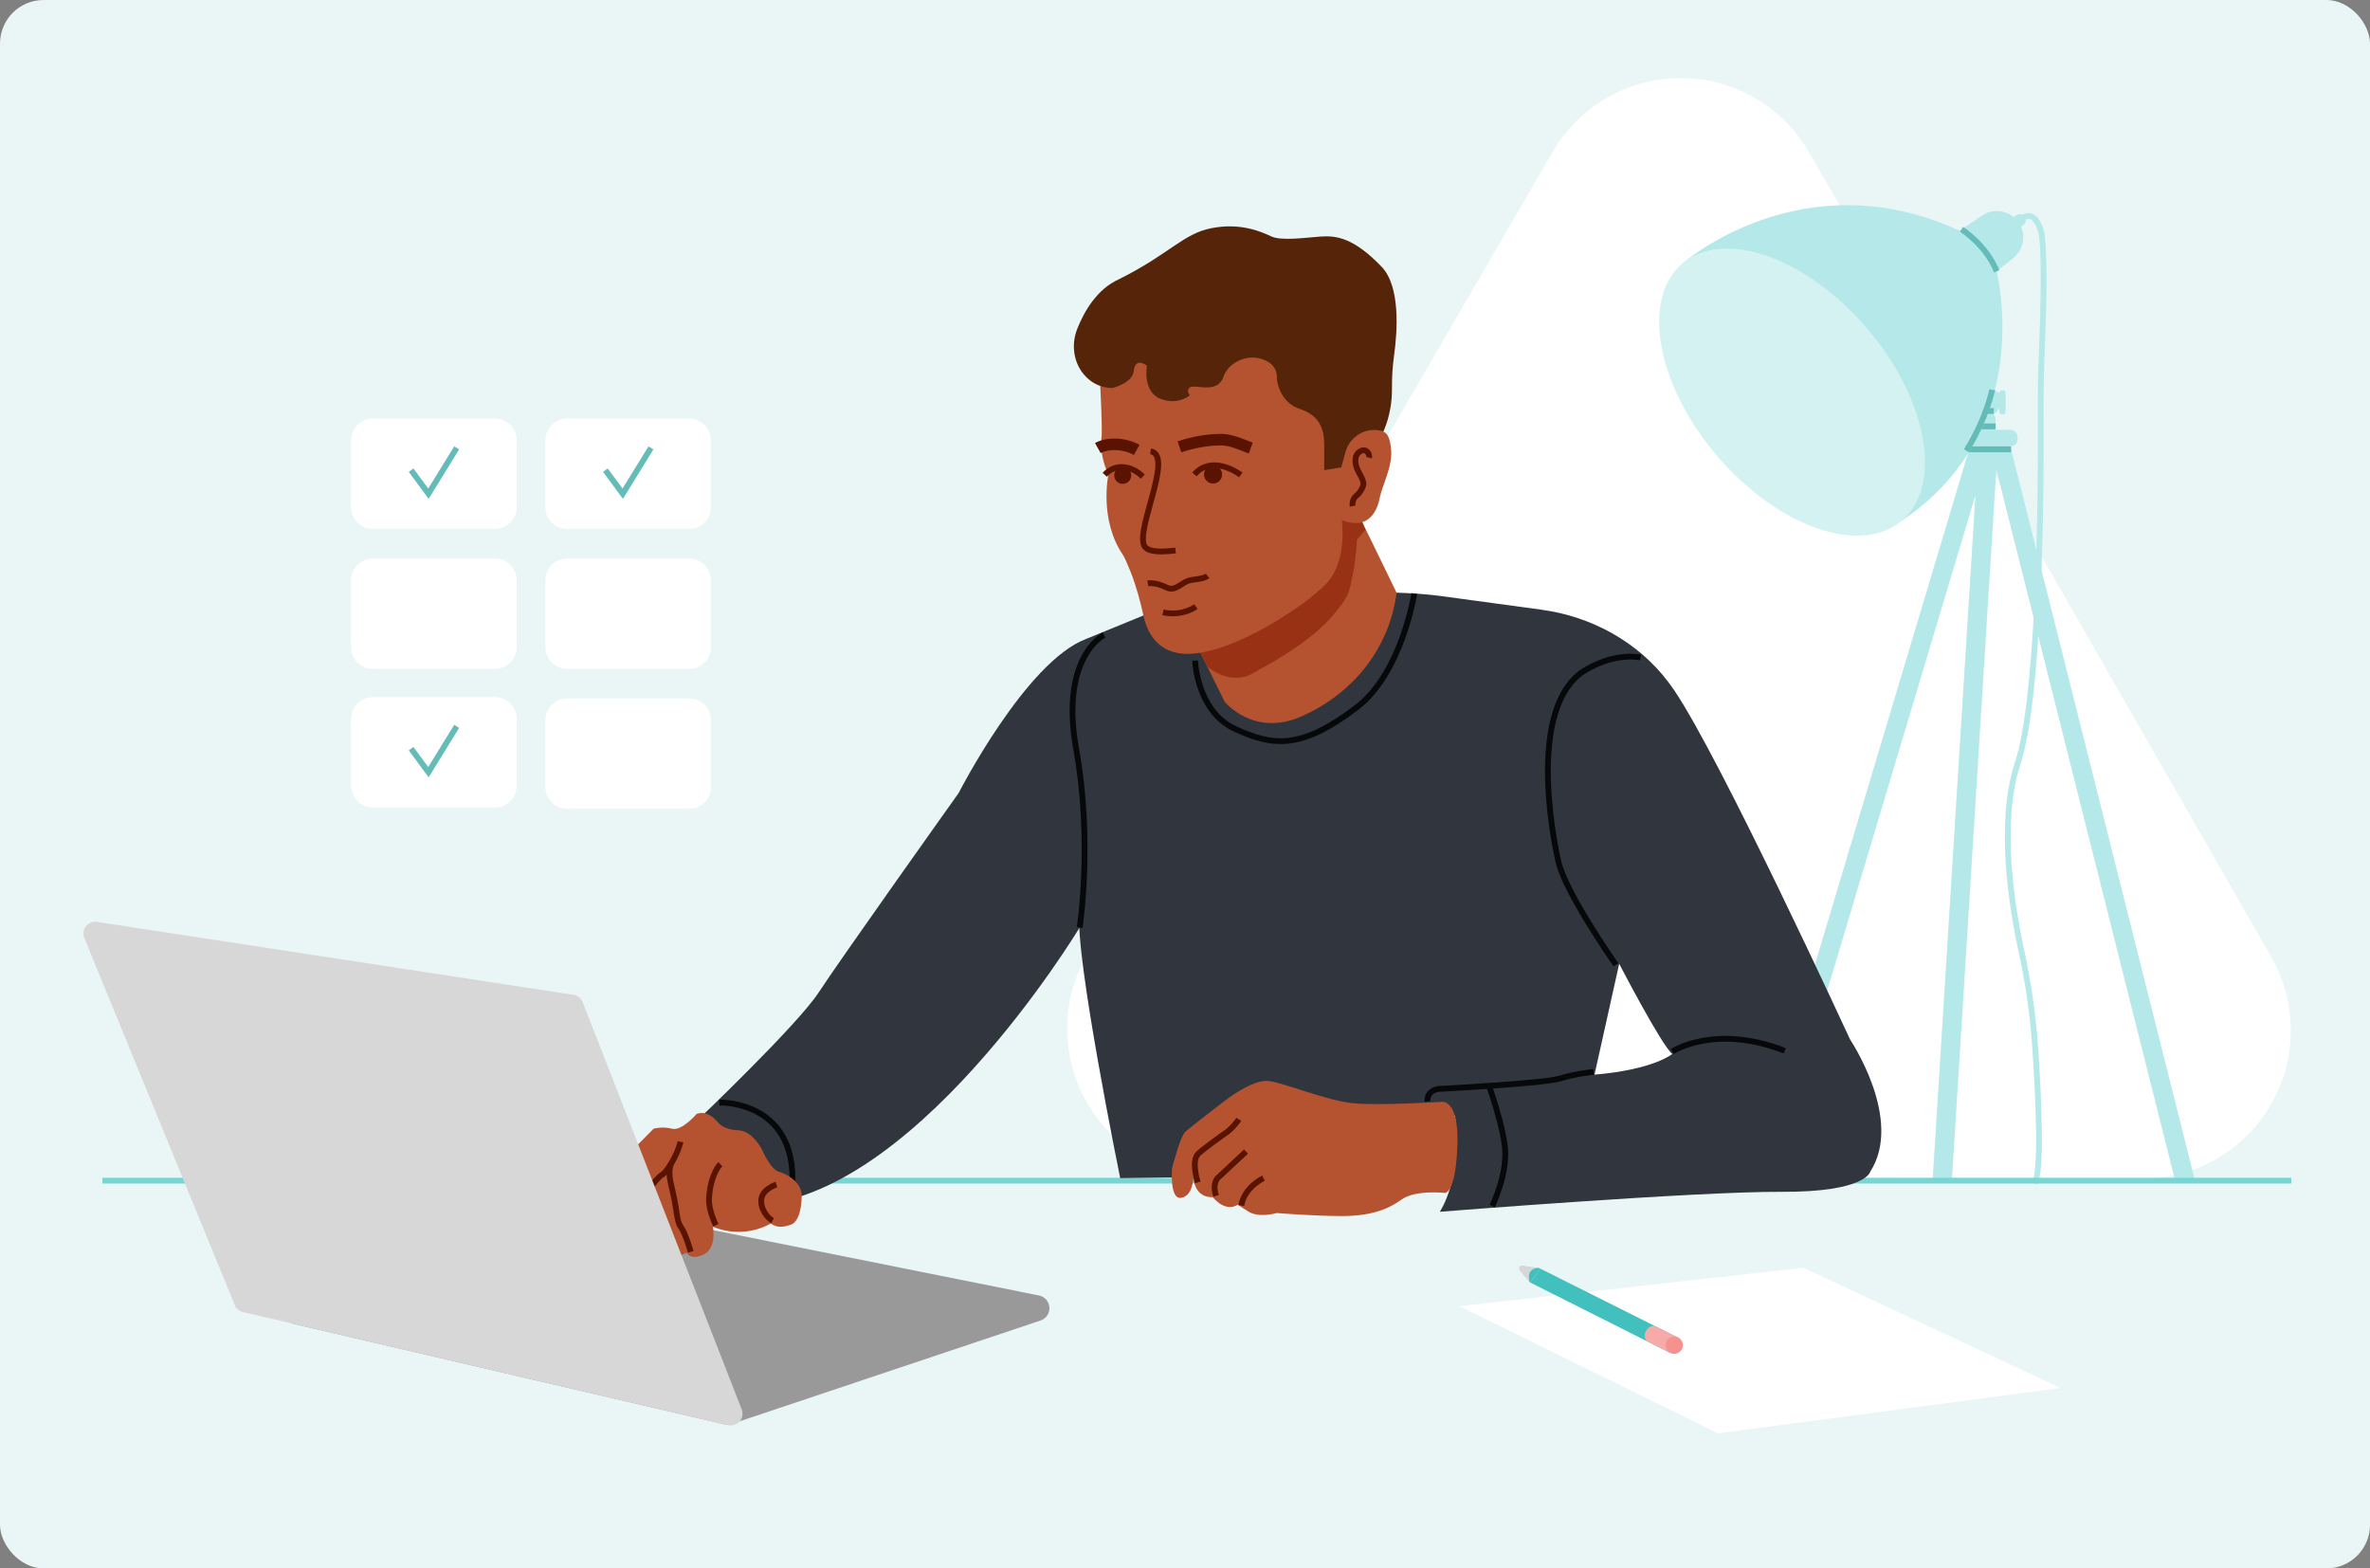 <svg width="544" height="360" viewBox="0 0 544 360" fill="none" xmlns="http://www.w3.org/2000/svg">
<rect x="0" y="0" width="544" height="360" fill="#808080" stroke="none"/>
<rect width="544" height="360" rx="10" fill="#EAF6F6"/>
<g clip-path="url(#clip0_1522_42468)">
<path d="M415.256 34.96C409.201 24.448 398.006 17.958 385.875 17.928C373.745 17.899 362.518 24.333 356.411 34.815L302.977 126.925L249.55 219.064C243.455 229.567 243.427 242.524 249.476 253.053C255.524 263.583 266.731 270.085 278.874 270.112L385.308 270.308L491.798 270.527C503.928 270.533 515.142 264.076 521.227 253.583C527.312 243.09 527.347 230.15 521.318 219.625L468.336 127.214L415.256 34.96Z" fill="white"/>
<path d="M464.015 50.206C464.015 50.206 466.639 47.705 468.334 52.534C469.499 55.854 469.062 71.228 468.675 80.513C468.467 85.499 468.386 90.48 468.413 95.471C468.514 113.876 468.223 159.734 463.105 175.301C458.712 188.661 461.672 207.656 464.019 218.455C465.602 225.739 466.663 233.117 467.16 240.554C467.967 252.624 468.683 268.703 467.026 271.577" stroke="#B5E8E8" stroke-width="1.327" stroke-miterlimit="10"/>
<path d="M461.682 50.176L462.853 49.391C463.447 48.992 464.247 49.118 464.691 49.678C465.159 50.27 465.061 51.128 464.472 51.599L463.303 52.534L461.682 50.176Z" fill="#B5E8E8"/>
<path d="M503.769 270.773L461.454 102.461C462.367 102.455 463.106 101.715 463.106 100.8V100.303C463.106 99.384 462.361 98.639 461.443 98.639H458.05V96.239C458.05 95.769 457.851 95.349 457.538 95.046C458.144 94.731 458.633 94.228 458.916 93.604V94.491C458.916 94.84 459.199 95.122 459.547 95.122H459.736C460.084 95.122 460.366 94.84 460.366 94.491V90.194C460.366 89.846 460.084 89.564 459.736 89.564H459.547C459.199 89.564 458.916 89.846 458.916 90.194C457.587 89.285 457.375 89.285 456.138 89.285C454.449 89.285 453.08 90.654 453.08 92.343C453.08 93.524 453.757 94.537 454.737 95.046C454.424 95.348 454.226 95.769 454.226 96.239V98.639H451.443C450.525 98.639 449.78 99.384 449.78 100.303V100.8C449.78 101.719 450.525 102.463 451.443 102.463H452.191L404.852 260.602L409.078 261.867L453.436 113.689L443.573 271.446L447.986 271.577L458.229 107.741L499.217 270.773H503.769Z" fill="#B5E8E8"/>
<path d="M453.113 97.869H458.071" stroke="#64BCB8" stroke-width="1.327" stroke-miterlimit="10"/>
<path d="M452.698 94.346H457.656" stroke="#64BCB8" stroke-width="1.327" stroke-miterlimit="10"/>
<path d="M450.583 103.136H461.624" stroke="#64BCB8" stroke-width="1.327" stroke-miterlimit="10"/>
<path d="M463.099 50.742C461.139 48.264 457.604 47.711 454.98 49.469L449.804 52.94L449.829 52.975C413.667 36.251 386.123 60.512 386.123 60.512L436.56 119.501C464.509 100.665 459.96 69.912 458.318 62.278L462.133 59.225C464.734 57.145 465.166 53.353 463.099 50.742V50.742Z" fill="#B5E8E8"/>
<path d="M436.56 119.501C446.043 111.393 442.44 91.615 428.512 75.325C414.584 59.036 395.606 52.404 386.123 60.512C376.64 68.62 380.243 88.398 394.171 104.688C408.098 120.977 427.077 127.61 436.56 119.501Z" fill="#D4F2F2"/>
<path d="M450.242 52.646C450.242 52.646 455.876 56.174 458.317 62.278" stroke="#64BCB8" stroke-width="1.327" stroke-miterlimit="10"/>
<path d="M335 299.812L413.954 291L473 318.591L394.355 329L335 299.812Z" fill="white"/>
<path d="M351.197 291.967C351.655 291.259 352.381 291.055 352.939 291.008L349.514 290.491C348.851 290.391 348.42 291.167 348.856 291.677L351.037 294.228C350.936 293.687 350.798 292.584 351.197 291.967V291.967Z" fill="#D6D7D6"/>
<path d="M385.419 307.157L353.582 291.208L351.233 294.373L383.478 310.604L385.419 307.157Z" fill="#42C0BD"/>
<path d="M353.292 291.062L352.94 291.008C352.382 291.055 351.656 291.259 351.198 291.967C350.799 292.584 350.937 293.687 351.038 294.228L351.106 294.308L351.235 294.373L353.584 291.208L353.292 291.062V291.062Z" fill="#42C0BD"/>
<path d="M380.211 304.525C379.449 304.085 378.386 304.499 377.837 305.45C377.288 306.401 377.461 307.528 378.223 307.968C378.241 307.979 378.262 307.975 378.28 307.985L378.282 307.988L383.478 310.604L385.42 307.157L380.211 304.525Z" fill="#F7ABA8"/>
<path d="M384.295 310.755C385.393 310.755 386.283 309.864 386.283 308.767C386.283 307.669 385.393 306.779 384.295 306.779C383.197 306.779 382.307 307.669 382.307 308.767C382.307 309.864 383.197 310.755 384.295 310.755Z" fill="#F5928F"/>
<path d="M23.508 271.002H525.946" stroke="#75D6D4" stroke-width="1.327" stroke-miterlimit="10"/>
<path d="M424.671 238.622C424.671 238.622 394.852 173.906 384.235 158.355C383.825 157.755 383.406 157.173 382.98 156.607C375.987 147.327 365.325 141.512 353.811 139.946L330.651 136.797C310.554 134.117 268.968 138.607 268.968 138.607L249.258 146.678C235.449 151.912 220.038 182.032 220.038 182.032C220.038 182.032 192.986 220.032 187.962 227.736C182.938 235.44 159.491 257.714 159.491 257.714L170.445 276.71C208.781 277.785 247.823 212.888 247.823 212.888V209.476C246.483 218.352 257.127 270.42 257.127 270.42L326.419 269.401L327.134 254.699C335.005 255.872 333.986 256.26 333.986 256.26C335.782 270.42 330.483 278.146 330.483 278.146C330.483 278.146 389.434 273.457 408.862 273.565C428.289 273.673 429.293 268.937 429.293 268.937C437.006 256.921 424.671 238.622 424.671 238.622H424.671ZM365.997 246.67L371.66 221.22C371.66 221.22 381.317 239.824 383.84 241.926C383.84 241.926 379.611 245.52 365.997 246.67Z" fill="#31363E"/>
<path d="M327.647 252.82C327.647 252.82 327.255 249.857 331.159 249.9C331.159 249.9 354.464 248.667 358.04 247.557C361.616 246.447 365.772 246.031 365.772 246.031" stroke="#06080A" stroke-width="1.327" stroke-miterlimit="10"/>
<path d="M383.84 241.36C383.84 241.36 393.628 234.903 409.658 241.192" stroke="#06080A" stroke-width="1.327" stroke-miterlimit="10"/>
<path d="M370.916 221.458C370.916 221.458 359.158 204.691 357.699 197.71C357.699 197.71 349.724 164.432 362.836 154.501C362.836 154.501 369.315 149.718 376.566 150.901" stroke="#06080A" stroke-width="1.327" stroke-miterlimit="10"/>
<path d="M341.888 249.545C341.888 249.545 345.027 258.407 345.464 263.613C345.984 269.815 342.518 276.803 342.518 276.803" stroke="#06080A" stroke-width="1.327" stroke-miterlimit="10"/>
<path d="M165.09 253.07C165.09 253.07 184.053 252.417 181.711 274.217" stroke="#06080A" stroke-width="1.327" stroke-miterlimit="10"/>
<path d="M274.314 151.623C274.314 151.623 274.684 163.214 283.439 167.283C292.194 171.353 298.674 172.104 311.43 162.351C321.824 154.404 324.628 136.232 324.628 136.232" stroke="#06080A" stroke-width="1.327" stroke-miterlimit="10"/>
<path d="M167.929 326.856L238.852 303.101C240.065 302.694 240.882 301.558 240.882 300.279C240.882 298.861 239.882 297.64 238.492 297.361L143.341 278.282C142.895 278.193 142.434 278.207 141.994 278.323L67.334 298.109C64.336 298.903 64.4 303.18 67.421 303.884L166.308 326.933C166.845 327.058 167.406 327.031 167.929 326.856H167.929Z" fill="#999999"/>
<path d="M275.026 148.776L281.092 161.051C281.092 161.051 287.727 169.303 298.76 164.428C309.793 159.553 318.773 149.641 320.569 136.043L309.28 112.856L304.276 111.188L275.026 148.776H275.026Z" fill="#B55331"/>
<path d="M273.63 145.746L277.164 153.035C277.164 153.035 282.185 157.501 287.459 154.613C297.797 148.953 304.506 144.281 308.978 137.211C310.397 134.967 311.46 126.179 311.46 123.871L313.401 121.636L309.279 111.427L304.276 109.759L273.63 145.746L273.63 145.746Z" fill="#993114"/>
<path d="M252.269 83.256C252.269 83.256 253.169 98.625 252.812 100.64C252.454 102.655 253.167 106.408 254.417 108.909C254.417 108.909 252.221 119.171 257.705 127.301C258.139 127.945 258.81 129.491 259.498 131.225C260.8 134.507 261.718 137.919 262.477 141.367C263.255 144.908 265.614 150.199 272.759 150.08C283.477 149.902 299.851 138.785 304.428 133.977C306.843 131.44 309.25 126.117 307.643 116.65C306.035 107.183 311.751 94.679 311.751 94.679C311.751 94.679 316.217 61.097 289.244 61.455C262.272 61.812 252.269 83.256 252.269 83.256V83.256Z" fill="#B55331"/>
<path d="M305.944 102.831C305.944 102.831 310.818 97.443 314.282 98.213C317.746 98.983 318.773 98.726 319.286 102.831C319.799 106.936 317.233 111.432 316.72 114.187C316.207 116.943 314.563 120.535 310.446 120.022C306.329 119.509 304.789 116.815 304.533 115.147C304.276 113.479 305.944 102.831 305.944 102.831Z" fill="#B55331"/>
<path d="M249.257 86.468C250.682 87.92 252.66 89.042 255.37 89.058C255.37 89.058 259.964 87.93 260.231 85.167C260.557 81.794 263.253 83.927 263.253 83.927C263.253 83.927 262.202 89.828 266.275 91.496C270.348 93.163 273.107 90.726 273.107 90.726C273.107 90.726 272.187 89.7 273.107 88.93C274.148 88.058 279.404 90.643 280.855 86.429C281.881 83.448 285.643 81.533 288.791 82.196C291.51 82.768 293.077 84.306 293.077 86.463C293.077 88.801 294.653 92.65 298.201 93.805C301.748 94.959 303.936 97.166 303.954 101.887V107.917L307.864 107.275L308.821 103.789C309.836 100.087 313.716 97.824 317.369 99.003C317.421 99.019 317.472 99.036 317.523 99.054C317.523 99.054 319.542 95.048 319.505 89.318C319.489 86.798 319.617 84.277 319.966 81.781C320.799 75.836 321.438 65.7 317.12 61.219C310.813 54.676 306.872 54.035 303.193 54.292C299.514 54.548 294.128 55.355 291.763 54.246C289.398 53.137 284.668 51.084 278.099 52.367C271.53 53.65 268.578 58.225 256.86 64.089C251.725 66.356 248.788 71.637 247.264 75.481C245.78 79.224 246.436 83.596 249.257 86.468V86.468Z" fill="#562408"/>
<path d="M273.904 270.42C273.904 270.42 273.817 274.513 271.117 274.948C268.417 275.384 269.027 268.155 269.027 268.155C269.027 268.155 270.856 260.927 272.075 259.795C273.294 258.663 281.045 252.74 281.045 252.74C281.045 252.74 287.403 247.689 291.147 248.125C294.892 248.56 304.646 252.74 310.917 253.263C317.187 253.786 330.86 252.915 330.86 252.915C330.86 252.915 334.953 252.044 334.518 263.104C334.082 274.164 331.644 273.816 331.644 273.816C331.644 273.816 324.851 273.032 321.629 275.384C318.406 277.735 314.313 279.128 307.956 279.128C301.598 279.128 293.063 278.432 293.063 278.432C293.063 278.432 288.97 279.651 286.532 278.083L284.093 276.516C284.093 276.516 281.568 278.519 278.345 274.774C278.345 274.774 274.513 275.297 273.904 270.42Z" fill="#B55331"/>
<path d="M284.354 256.921C284.354 256.921 282.918 259.128 280.958 260.317C280.958 260.317 275.646 264.062 274.862 265.02C274.078 265.978 273.985 268.155 274.933 271.405" stroke="#591300" stroke-width="1.327" stroke-miterlimit="10"/>
<path d="M286.01 264.323L279.478 270.42C279.478 270.42 278.188 271.78 279.146 274.479" stroke="#591300" stroke-width="1.327" stroke-miterlimit="10"/>
<path d="M290.016 270.419C290.016 270.419 285.566 272.534 284.934 276.71" stroke="#591300" stroke-width="1.327" stroke-miterlimit="10"/>
<path d="M144.191 264.973L150.025 259.08C150.025 259.08 152.029 258.491 154.268 259.08C156.508 259.67 159.867 255.721 159.867 255.721C159.867 255.721 162.165 254.425 164.817 257.666C164.817 257.666 165.995 259.316 169.413 259.434C172.831 259.552 174.953 263.972 174.953 263.972C174.953 263.972 176.838 268.45 178.842 268.981C180.845 269.511 184.087 271.515 184.028 274.579C183.969 277.643 183.262 280.531 181.494 281.12C179.726 281.709 178.429 281.886 176.897 280.825C176.897 280.825 171.122 284.598 163.638 281.592C163.638 281.592 164.758 287.249 160.692 288.25C160.692 288.25 158.688 289.193 157.627 287.543L153.974 289.075L144.191 264.973V264.973Z" fill="#B55331"/>
<path d="M146.933 275.788C146.933 275.788 150.614 270.395 151.911 269.688C153.207 268.98 155.564 264.855 156.212 262.086" stroke="#591300" stroke-width="1.327" stroke-miterlimit="10"/>
<path d="M158.545 287.335C158.545 287.335 157.332 283.006 156.212 281.532C155.775 280.957 155.503 279.777 155.333 278.552C155.01 276.219 154.528 273.915 153.982 271.623C153.661 270.272 153.504 268.66 153.973 267.223" stroke="#591300" stroke-width="1.327" stroke-miterlimit="10"/>
<path d="M165.346 267.223C165.346 267.223 163.146 269.277 162.753 274.96C162.558 277.784 164.324 281.211 164.324 281.211" stroke="#591300" stroke-width="1.327" stroke-miterlimit="10"/>
<path d="M178.207 271.898C178.207 271.898 174.705 272.971 174.716 275.698C174.724 277.657 176.133 279.569 177.342 280.173" stroke="#591300" stroke-width="1.327" stroke-miterlimit="10"/>
<path d="M22.265 211.609L131.643 228.35C132.595 228.496 133.398 229.138 133.748 230.036L170.255 323.515C171.045 325.537 169.244 327.617 167.129 327.124L55.78 301.17C54.929 300.972 54.227 300.374 53.896 299.566L19.36 215.299C18.564 213.358 20.191 211.291 22.265 211.609Z" fill="#D6D7D6"/>
<path d="M253.426 145.746C253.426 145.746 243.232 150.732 247.034 172.025C250.837 193.319 247.824 212.888 247.824 212.888" stroke="#06080A" stroke-width="1.327" stroke-miterlimit="10"/>
<path d="M277.165 132.173C276.07 133.091 273.492 132.851 272.269 133.504C270.535 134.429 269.436 135.708 267.683 134.82C265.2 133.562 263.459 133.911 263.459 133.911" stroke="#591300" stroke-width="1.327" stroke-miterlimit="10"/>
<path d="M314.25 105.059C314.421 104.375 313.908 103.521 313.224 103.35H312.882C312.028 103.521 311.344 104.204 311.173 105.059C311.003 105.913 311.173 106.768 311.515 107.622C311.857 108.477 312.37 109.161 312.712 110.015C312.883 110.528 313.053 111.041 312.882 111.553C312.541 112.408 312.028 113.262 311.344 113.775C310.661 114.288 310.319 115.313 310.49 116.168" stroke="#591300" stroke-width="1.327" stroke-miterlimit="10"/>
<path d="M270.726 102.566C273.889 101.498 277.164 100.914 280.522 100.914C282.776 101.004 284.836 102.017 287.099 102.852" stroke="#591300" stroke-width="2.655" stroke-miterlimit="10"/>
<path d="M274.165 108.909C276.362 106.249 280.306 105.911 284.818 108.998" stroke="#591300" stroke-width="1.327" stroke-miterlimit="10"/>
<path d="M278.442 110.989C279.59 110.989 280.522 110.057 280.522 108.909C280.522 107.76 279.59 106.829 278.442 106.829C277.293 106.829 276.362 107.76 276.362 108.909C276.362 110.057 277.293 110.989 278.442 110.989Z" fill="#591300"/>
<path d="M251.992 102.852C254.094 101.665 257.94 101.606 260.909 103.28" stroke="#591300" stroke-width="2.655" stroke-miterlimit="10"/>
<path d="M253.572 108.978C255.997 106.321 259.656 106.797 262.307 109.402" stroke="#591300" stroke-width="1.327" stroke-miterlimit="10"/>
<path d="M257.704 111.067C258.782 111.067 259.655 110.193 259.655 109.115C259.655 108.037 258.782 107.163 257.704 107.163C256.626 107.163 255.752 108.037 255.752 109.115C255.752 110.193 256.626 111.067 257.704 111.067Z" fill="#591300"/>
<path d="M266.943 140.543C269.784 141.233 272.683 140.471 274.511 139.251" stroke="#591300" stroke-width="1.327" stroke-miterlimit="10"/>
<path d="M264.091 103.595C269.831 104.445 259.499 123.607 263.156 125.849C264.475 126.936 268.186 126.553 269.831 126.354" stroke="#591300" stroke-width="1.327" stroke-miterlimit="10"/>
<path d="M113.605 96.093H85.582C82.826 96.093 80.591 98.328 80.591 101.085V116.429C80.591 119.186 82.826 121.421 85.582 121.421H113.605C116.361 121.421 118.596 119.186 118.596 116.429V101.085C118.596 98.328 116.361 96.093 113.605 96.093Z" fill="white"/>
<path d="M94.363 107.918L98.342 113.322L104.822 102.806" stroke="#64BCB8" stroke-width="1.327" stroke-miterlimit="10"/>
<path d="M158.201 128.207H130.179C127.422 128.207 125.188 130.442 125.188 133.198V148.543C125.188 151.299 127.422 153.534 130.179 153.534H158.201C160.958 153.534 163.193 151.299 163.193 148.543V133.198C163.193 130.442 160.958 128.207 158.201 128.207Z" fill="white"/>
<path d="M113.605 160.016H85.582C82.826 160.016 80.591 162.251 80.591 165.007V180.352C80.591 183.108 82.826 185.343 85.582 185.343H113.605C116.361 185.343 118.596 183.108 118.596 180.352V165.007C118.596 162.251 116.361 160.016 113.605 160.016Z" fill="white"/>
<path d="M94.363 171.841L98.342 177.244L104.822 166.729" stroke="#64BCB8" stroke-width="1.327" stroke-miterlimit="10"/>
<path d="M158.201 160.32H130.179C127.422 160.32 125.188 162.555 125.188 165.312V180.656C125.188 183.413 127.422 185.648 130.179 185.648H158.201C160.958 185.648 163.193 183.413 163.193 180.656V165.312C163.193 162.555 160.958 160.32 158.201 160.32Z" fill="white"/>
<path d="M158.2 96.093H130.178C127.421 96.093 125.187 98.328 125.187 101.085V116.429C125.187 119.186 127.421 121.421 130.178 121.421H158.2C160.957 121.421 163.192 119.186 163.192 116.429V101.085C163.192 98.328 160.957 96.093 158.2 96.093Z" fill="white"/>
<path d="M138.959 107.918L142.938 113.322L149.418 102.806" stroke="#64BCB8" stroke-width="1.327" stroke-miterlimit="10"/>
<path d="M113.604 128.207H85.581C82.825 128.207 80.59 130.442 80.59 133.198V148.543C80.59 151.299 82.825 153.534 85.581 153.534H113.604C116.36 153.534 118.595 151.299 118.595 148.543V133.198C118.595 130.442 116.36 128.207 113.604 128.207Z" fill="white"/>
<path d="M457.271 89.466C457.271 89.466 456.049 95.89 451.35 103.453" stroke="#64BCB8" stroke-width="1.327" stroke-miterlimit="10"/>
</g>
<defs>
<clipPath id="clip0_1522_42468">
<rect width="531" height="331.875" fill="white" transform="translate(6 14)"/>
</clipPath>
</defs>
</svg>
